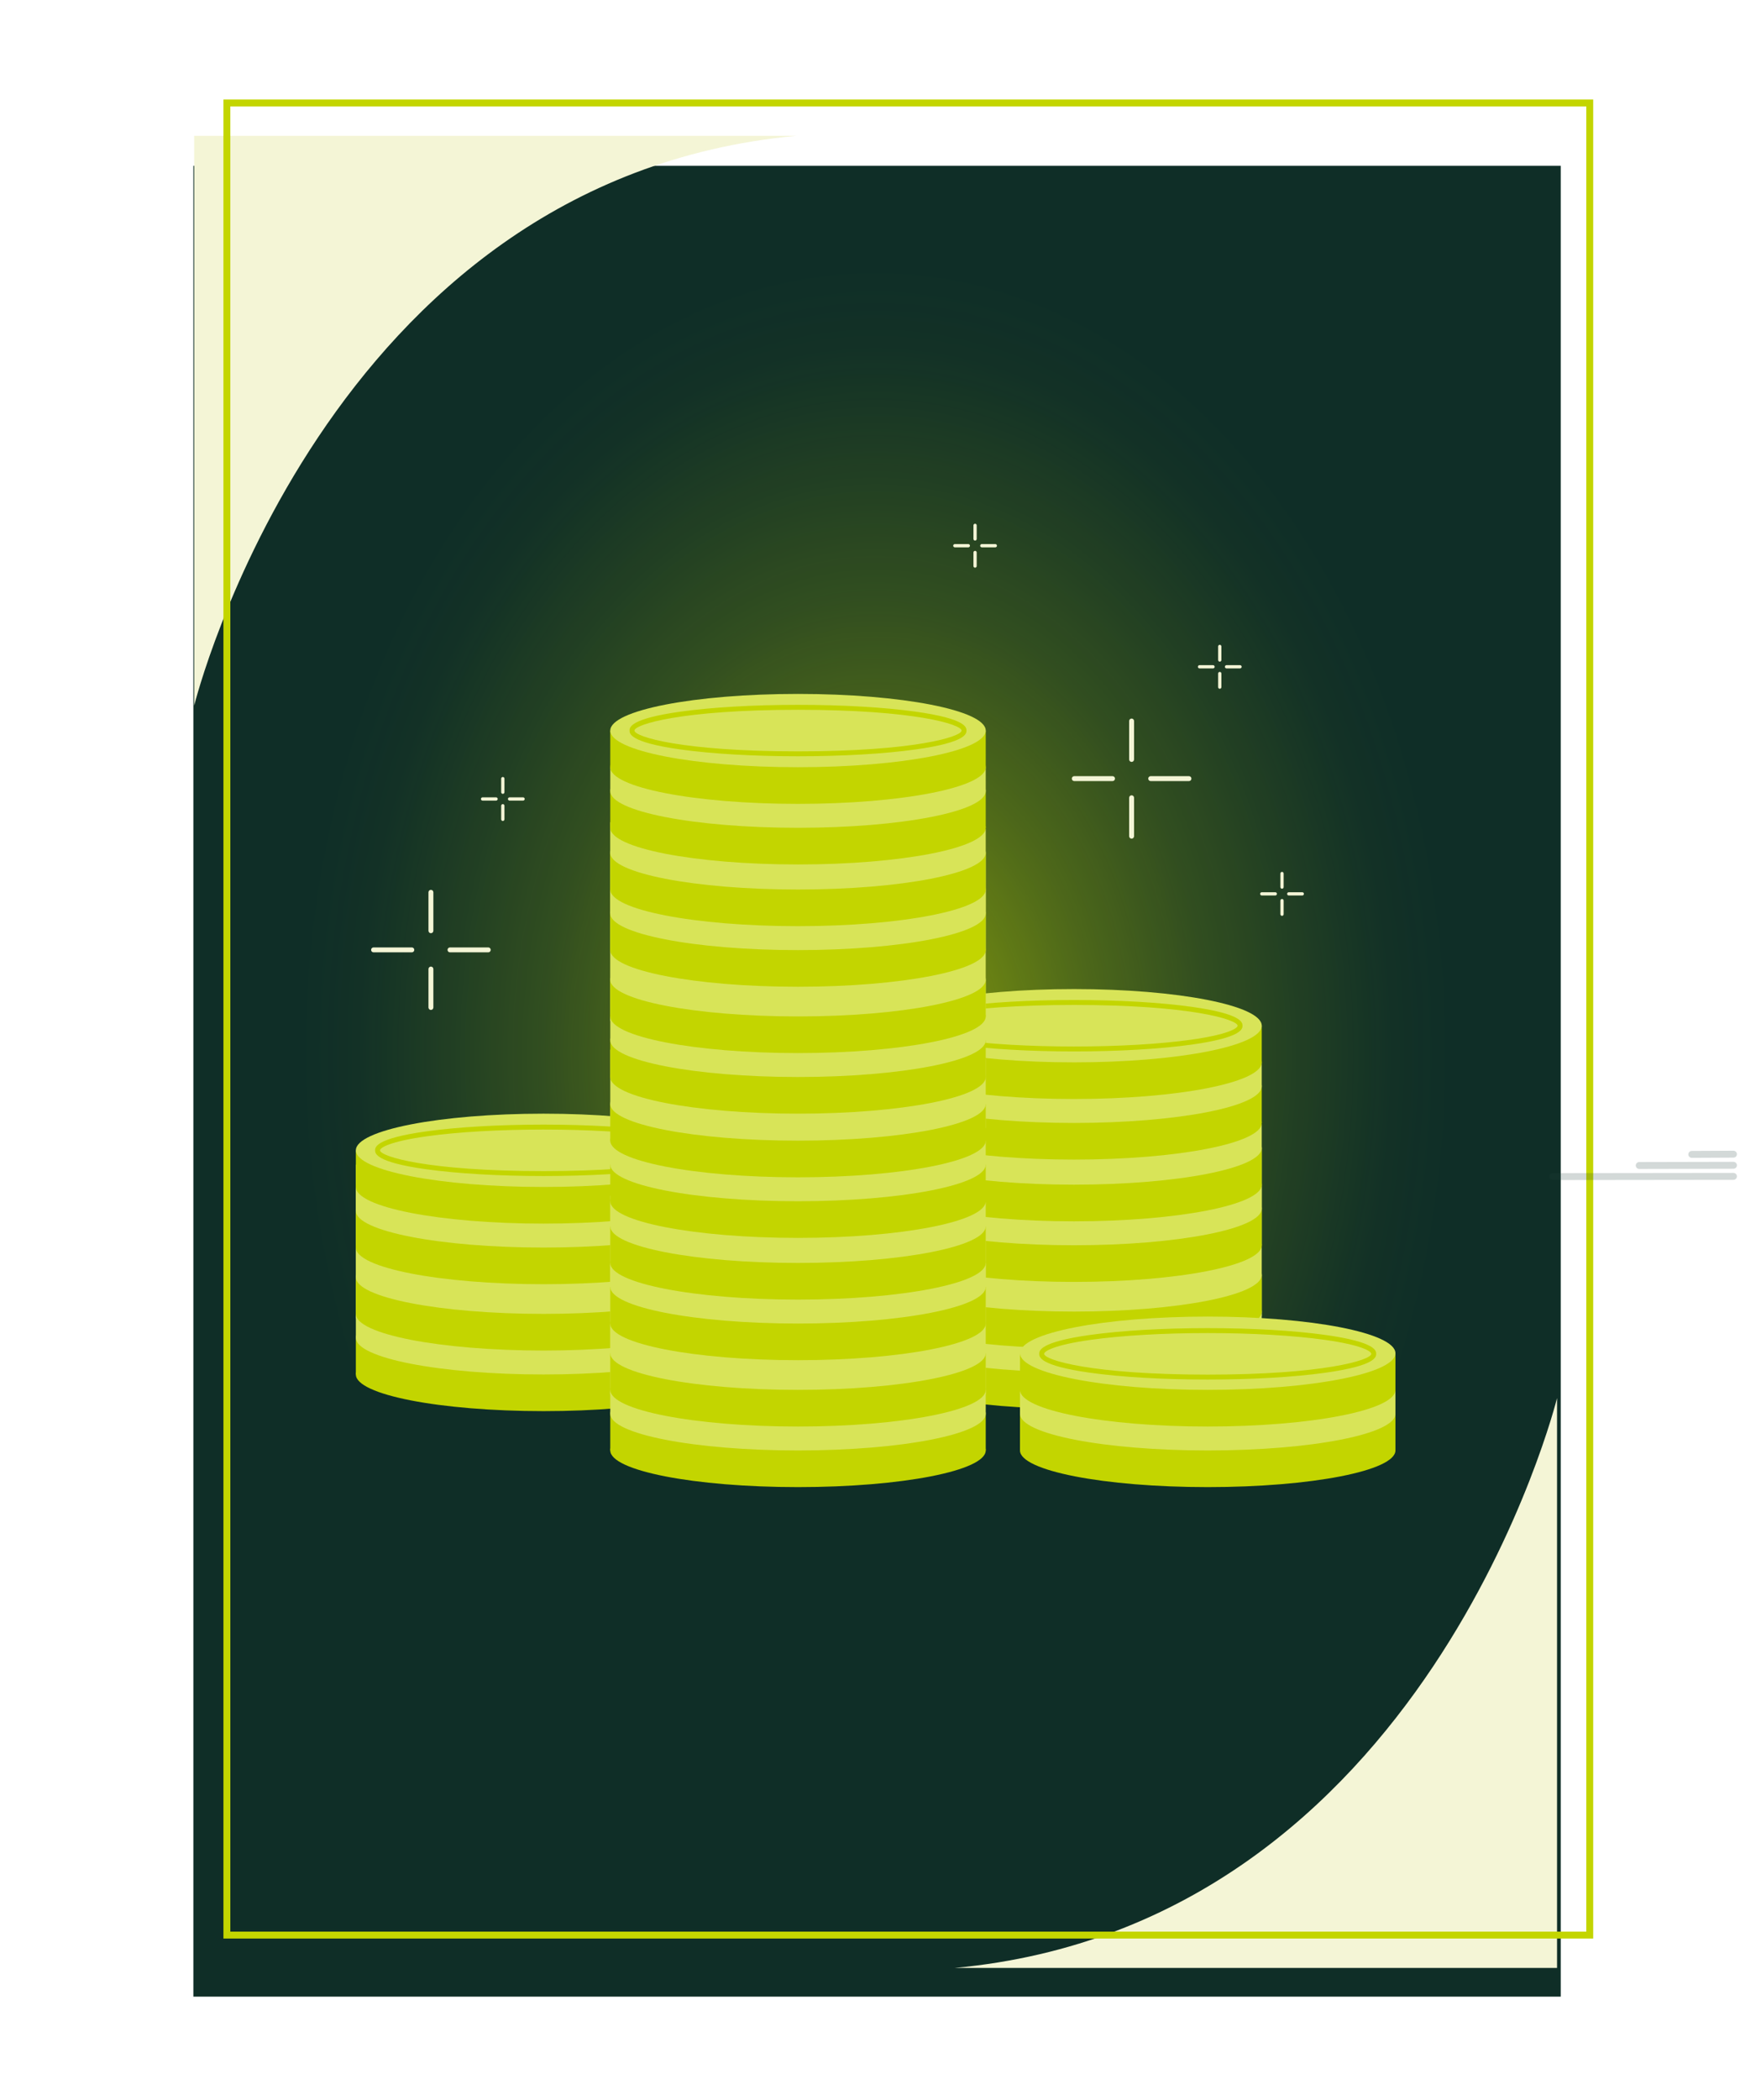 <svg width="255" height="304" viewBox="0 0 255 304" fill="none" xmlns="http://www.w3.org/2000/svg">
<g clip-path="url(#clip0_789_4461)">
<g filter="url(#filter0_d_789_4461)">
<path d="M226 20H28V285H226V20Z" fill="#0F2E27"/>
</g>
<path d="M28.117 102.138C28.117 102.138 46.931 26.004 115.322 19.659H28.117V102.141V102.138Z" fill="#F4F5D6"/>
<path d="M225.466 202.361C225.466 202.361 206.652 278.495 138.261 284.843H225.466V202.361Z" fill="#F4F5D6"/>
<path d="M230.201 14.905H32.853V280.09H230.201V14.905Z" stroke="#C3D500" stroke-miterlimit="10"/>
<path opacity="0.2" d="M251.011 170.272L224.874 170.303" stroke="#26453E" stroke-linecap="round" stroke-linejoin="round"/>
<path opacity="0.2" d="M251.011 168.666L237.364 168.697" stroke="#26453E" stroke-linecap="round" stroke-linejoin="round"/>
<path opacity="0.2" d="M251.011 167.059L244.979 167.09" stroke="#26453E" stroke-linecap="round" stroke-linejoin="round"/>
<path opacity="0.7" d="M237.76 163.925C237.76 225.436 188.077 275.299 126.79 275.299C65.502 275.299 15.82 225.436 15.82 163.925C15.82 102.414 65.505 28.561 126.792 28.561C188.08 28.561 237.762 102.416 237.762 163.925H237.76Z" fill="url(#paint0_radial_789_4461)"/>
<path d="M163.861 110.282C163.664 110.282 163.505 110.123 163.505 109.926V104.362C163.505 104.165 163.664 104.006 163.861 104.006C164.057 104.006 164.216 104.165 164.216 104.362V109.926C164.216 110.123 164.057 110.282 163.861 110.282Z" fill="#F4F5D6"/>
<path d="M163.861 121.391C163.664 121.391 163.505 121.232 163.505 121.034V115.471C163.505 115.273 163.664 115.114 163.861 115.114C164.057 115.114 164.216 115.273 164.216 115.471V121.034C164.216 121.232 164.057 121.391 163.861 121.391Z" fill="#F4F5D6"/>
<path d="M161.099 113.056H155.556C155.359 113.056 155.201 112.897 155.201 112.7C155.201 112.502 155.359 112.343 155.556 112.343H161.099C161.296 112.343 161.454 112.502 161.454 112.7C161.454 112.897 161.296 113.056 161.099 113.056Z" fill="#F4F5D6"/>
<path d="M172.167 113.056H166.624C166.427 113.056 166.269 112.897 166.269 112.7C166.269 112.502 166.427 112.343 166.624 112.343H172.167C172.364 112.343 172.522 112.502 172.522 112.7C172.522 112.897 172.364 113.056 172.167 113.056Z" fill="#F4F5D6"/>
<path d="M72.81 114.905C72.68 114.905 72.573 114.798 72.573 114.667V112.702C72.573 112.571 72.68 112.464 72.81 112.464C72.94 112.464 73.047 112.571 73.047 112.702V114.667C73.047 114.798 72.94 114.905 72.81 114.905Z" fill="#F4F5D6"/>
<path d="M72.81 118.829C72.68 118.829 72.573 118.722 72.573 118.591V116.626C72.573 116.495 72.68 116.388 72.81 116.388C72.94 116.388 73.047 116.495 73.047 116.626V118.591C73.047 118.722 72.94 118.829 72.81 118.829Z" fill="#F4F5D6"/>
<path d="M71.835 115.884H69.876C69.746 115.884 69.64 115.778 69.64 115.647C69.64 115.516 69.746 115.409 69.876 115.409H71.835C71.965 115.409 72.072 115.516 72.072 115.647C72.072 115.778 71.965 115.884 71.835 115.884Z" fill="#F4F5D6"/>
<path d="M75.744 115.884H73.786C73.655 115.884 73.549 115.778 73.549 115.647C73.549 115.516 73.655 115.409 73.786 115.409H75.744C75.874 115.409 75.981 115.516 75.981 115.647C75.981 115.778 75.874 115.884 75.744 115.884Z" fill="#F4F5D6"/>
<path d="M185.641 128.639C185.511 128.639 185.404 128.533 185.404 128.402V126.436C185.404 126.306 185.511 126.199 185.641 126.199C185.771 126.199 185.878 126.306 185.878 126.436V128.402C185.878 128.533 185.771 128.639 185.641 128.639Z" fill="#F4F5D6"/>
<path d="M185.641 132.563C185.511 132.563 185.404 132.456 185.404 132.326V130.36C185.404 130.23 185.511 130.123 185.641 130.123C185.771 130.123 185.878 130.23 185.878 130.36V132.326C185.878 132.456 185.771 132.563 185.641 132.563Z" fill="#F4F5D6"/>
<path d="M184.665 129.618H182.707C182.577 129.618 182.47 129.511 182.47 129.381C182.47 129.25 182.577 129.143 182.707 129.143H184.665C184.796 129.143 184.902 129.25 184.902 129.381C184.902 129.511 184.796 129.618 184.665 129.618Z" fill="#F4F5D6"/>
<path d="M188.575 129.618H186.617C186.486 129.618 186.38 129.511 186.38 129.381C186.38 129.25 186.486 129.143 186.617 129.143H188.575C188.705 129.143 188.812 129.25 188.812 129.381C188.812 129.511 188.705 129.618 188.575 129.618Z" fill="#F4F5D6"/>
<path d="M141.194 78.246C141.064 78.246 140.958 78.139 140.958 78.009V76.043C140.958 75.913 141.064 75.806 141.194 75.806C141.325 75.806 141.431 75.913 141.431 76.043V78.009C141.431 78.139 141.325 78.246 141.194 78.246Z" fill="#F4F5D6"/>
<path d="M141.194 82.17C141.064 82.17 140.958 82.063 140.958 81.933V79.967C140.958 79.836 141.064 79.73 141.194 79.73C141.325 79.73 141.431 79.836 141.431 79.967V81.933C141.431 82.063 141.325 82.17 141.194 82.17Z" fill="#F4F5D6"/>
<path d="M140.219 79.225H138.261C138.13 79.225 138.024 79.118 138.024 78.988C138.024 78.857 138.13 78.75 138.261 78.75H140.219C140.349 78.75 140.456 78.857 140.456 78.988C140.456 79.118 140.349 79.225 140.219 79.225Z" fill="#F4F5D6"/>
<path d="M144.126 79.225H142.167C142.037 79.225 141.931 79.118 141.931 78.988C141.931 78.857 142.037 78.75 142.167 78.75H144.126C144.256 78.75 144.363 78.857 144.363 78.988C144.363 79.118 144.256 79.225 144.126 79.225Z" fill="#F4F5D6"/>
<path d="M176.628 95.771C176.498 95.771 176.392 95.664 176.392 95.534V93.568C176.392 93.438 176.498 93.331 176.628 93.331C176.759 93.331 176.865 93.438 176.865 93.568V95.534C176.865 95.664 176.759 95.771 176.628 95.771Z" fill="#F4F5D6"/>
<path d="M176.628 99.695C176.498 99.695 176.392 99.588 176.392 99.457V97.492C176.392 97.361 176.498 97.254 176.628 97.254C176.759 97.254 176.865 97.361 176.865 97.492V99.457C176.865 99.588 176.759 99.695 176.628 99.695Z" fill="#F4F5D6"/>
<path d="M175.653 96.75H173.695C173.565 96.75 173.458 96.643 173.458 96.513C173.458 96.382 173.565 96.275 173.695 96.275H175.653C175.783 96.275 175.89 96.382 175.89 96.513C175.89 96.643 175.783 96.75 175.653 96.75Z" fill="#F4F5D6"/>
<path d="M179.562 96.75H177.604C177.474 96.75 177.367 96.643 177.367 96.513C177.367 96.382 177.474 96.275 177.604 96.275H179.562C179.693 96.275 179.799 96.382 179.799 96.513C179.799 96.643 179.693 96.75 179.562 96.75Z" fill="#F4F5D6"/>
<path d="M62.398 135.075C62.202 135.075 62.043 134.916 62.043 134.719V129.155C62.043 128.958 62.202 128.799 62.398 128.799C62.595 128.799 62.753 128.958 62.753 129.155V134.719C62.753 134.916 62.595 135.075 62.398 135.075Z" fill="#F4F5D6"/>
<path d="M62.398 146.183C62.202 146.183 62.043 146.024 62.043 145.827V140.263C62.043 140.066 62.202 139.907 62.398 139.907C62.595 139.907 62.753 140.066 62.753 140.263V145.827C62.753 146.024 62.595 146.183 62.398 146.183Z" fill="#F4F5D6"/>
<path d="M70.703 137.846H65.159C64.963 137.846 64.804 137.687 64.804 137.49C64.804 137.293 64.963 137.133 65.159 137.133H70.703C70.899 137.133 71.058 137.293 71.058 137.49C71.058 137.687 70.899 137.846 70.703 137.846Z" fill="#F4F5D6"/>
<path d="M59.635 137.846H54.092C53.895 137.846 53.736 137.687 53.736 137.49C53.736 137.293 53.895 137.133 54.092 137.133H59.635C59.831 137.133 59.99 137.293 59.99 137.49C59.99 137.687 59.831 137.846 59.635 137.846Z" fill="#F4F5D6"/>
<path d="M52.851 199.333L200.841 200.232L202.693 221.158L191.521 258.076L158.326 275.299L64.766 276.67L36.211 270.928V202.908L52.851 199.333Z" fill="#0F2E27"/>
<path d="M182.707 162.71V190.499H128.325V161.726L182.707 162.71Z" fill="#D8E458"/>
<path d="M182.707 193.306V189.844H128.339V193.306H182.641" fill="#D8E458"/>
<path d="M155.523 203.915C170.536 203.915 182.707 201.54 182.707 198.611C182.707 195.681 170.536 193.306 155.523 193.306C140.51 193.306 128.339 195.681 128.339 198.611C128.339 201.54 140.51 203.915 155.523 203.915Z" fill="#C3D500"/>
<path d="M182.707 198.611V193.306H128.339V198.611H182.707Z" fill="#C3D500"/>
<path d="M155.523 198.611C170.536 198.611 182.707 196.236 182.707 193.306C182.707 190.377 170.536 188.002 155.523 188.002C140.51 188.002 128.339 190.377 128.339 193.306C128.339 196.236 140.51 198.611 155.523 198.611Z" fill="#D8E458"/>
<path d="M155.523 195.148C170.536 195.148 182.707 192.773 182.707 189.844C182.707 186.914 170.536 184.539 155.523 184.539C140.51 184.539 128.339 186.914 128.339 189.844C128.339 192.773 140.51 195.148 155.523 195.148Z" fill="#C3D500"/>
<path d="M182.707 189.844V184.537H128.339V189.844H182.707Z" fill="#C3D500"/>
<path d="M155.523 189.841C170.536 189.841 182.707 187.467 182.707 184.537C182.707 181.607 170.536 179.232 155.523 179.232C140.51 179.232 128.339 181.607 128.339 184.537C128.339 187.467 140.51 189.841 155.523 189.841Z" fill="#D8E458"/>
<path d="M182.707 174.938V171.473H128.339V174.938H182.641" fill="#D8E458"/>
<path d="M155.523 185.547C170.536 185.547 182.707 183.172 182.707 180.242C182.707 177.312 170.536 174.938 155.523 174.938C140.51 174.938 128.339 177.312 128.339 180.242C128.339 183.172 140.51 185.547 155.523 185.547Z" fill="#C3D500"/>
<path d="M182.707 180.242V174.938H128.339V180.242H182.707Z" fill="#C3D500"/>
<path d="M155.523 180.242C170.536 180.242 182.707 177.867 182.707 174.938C182.707 172.008 170.536 169.633 155.523 169.633C140.51 169.633 128.339 172.008 128.339 174.938C128.339 177.867 140.51 180.242 155.523 180.242Z" fill="#D8E458"/>
<path d="M155.523 176.777C170.536 176.777 182.707 174.402 182.707 171.473C182.707 168.543 170.536 166.168 155.523 166.168C140.51 166.168 128.339 168.543 128.339 171.473C128.339 174.402 140.51 176.777 155.523 176.777Z" fill="#C3D500"/>
<path d="M182.707 171.473V166.168H128.339V171.473H182.707Z" fill="#C3D500"/>
<path d="M155.523 171.473C170.536 171.473 182.707 169.098 182.707 166.168C182.707 163.239 170.536 160.864 155.523 160.864C140.51 160.864 128.339 163.239 128.339 166.168C128.339 169.098 140.51 171.473 155.523 171.473Z" fill="#D8E458"/>
<path d="M182.707 157.235V153.77H128.339V157.235H182.641" fill="#D8E458"/>
<path d="M155.523 167.843C170.536 167.843 182.707 165.469 182.707 162.539C182.707 159.609 170.536 157.234 155.523 157.234C140.51 157.234 128.339 159.609 128.339 162.539C128.339 165.469 140.51 167.843 155.523 167.843Z" fill="#C3D500"/>
<path d="M182.707 162.539V157.234H128.339V162.539H182.707Z" fill="#C3D500"/>
<path d="M155.523 162.539C170.536 162.539 182.707 160.164 182.707 157.235C182.707 154.305 170.536 151.93 155.523 151.93C140.51 151.93 128.339 154.305 128.339 157.235C128.339 160.164 140.51 162.539 155.523 162.539Z" fill="#D8E458"/>
<path d="M155.523 159.074C170.536 159.074 182.707 156.699 182.707 153.769C182.707 150.84 170.536 148.465 155.523 148.465C140.51 148.465 128.339 150.84 128.339 153.769C128.339 156.699 140.51 159.074 155.523 159.074Z" fill="#C3D500"/>
<path d="M182.707 153.769V148.465H128.339V153.769H182.707Z" fill="#C3D500"/>
<path d="M155.523 153.769C170.536 153.769 182.707 151.394 182.707 148.465C182.707 145.535 170.536 143.16 155.523 143.16C140.51 143.16 128.339 145.535 128.339 148.465C128.339 151.394 140.51 153.769 155.523 153.769Z" fill="#D8E458"/>
<path d="M142.738 153.24V163.262H88.368V151.928L142.738 153.24Z" fill="#D8E458"/>
<path d="M105.9 170.869V190.835H51.518V168.566L105.9 170.869Z" fill="#D8E458"/>
<path d="M105.9 193.641V190.176H51.529V193.641H105.831" fill="#D8E458"/>
<path d="M78.713 204.251C93.727 204.251 105.898 201.876 105.898 198.946C105.898 196.017 93.727 193.642 78.713 193.642C63.7 193.642 51.529 196.017 51.529 198.946C51.529 201.876 63.7 204.251 78.713 204.251Z" fill="#C3D500"/>
<path d="M105.9 198.946V193.642H51.529V198.946H105.9Z" fill="#C3D500"/>
<path d="M78.713 198.946C93.727 198.946 105.898 196.571 105.898 193.641C105.898 190.712 93.727 188.337 78.713 188.337C63.7 188.337 51.529 190.712 51.529 193.641C51.529 196.571 63.7 198.946 78.713 198.946Z" fill="#D8E458"/>
<path d="M78.713 195.481C93.727 195.481 105.898 193.106 105.898 190.177C105.898 187.247 93.727 184.872 78.713 184.872C63.7 184.872 51.529 187.247 51.529 190.177C51.529 193.106 63.7 195.481 78.713 195.481Z" fill="#C3D500"/>
<path d="M105.9 190.177V184.872H51.529V190.177H105.9Z" fill="#C3D500"/>
<path d="M78.713 190.176C93.727 190.176 105.898 187.802 105.898 184.872C105.898 181.942 93.727 179.567 78.713 179.567C63.7 179.567 51.529 181.942 51.529 184.872C51.529 187.802 63.7 190.176 78.713 190.176Z" fill="#D8E458"/>
<path d="M105.9 175.27V171.805H51.529V175.27H105.831" fill="#D8E458"/>
<path d="M78.713 185.88C93.727 185.88 105.898 183.505 105.898 180.575C105.898 177.645 93.727 175.271 78.713 175.271C63.7 175.271 51.529 177.645 51.529 180.575C51.529 183.505 63.7 185.88 78.713 185.88Z" fill="#C3D500"/>
<path d="M105.9 180.575V175.271H51.529V180.575H105.9Z" fill="#C3D500"/>
<path d="M78.713 180.575C93.727 180.575 105.898 178.2 105.898 175.27C105.898 172.341 93.727 169.966 78.713 169.966C63.7 169.966 51.529 172.341 51.529 175.27C51.529 178.2 63.7 180.575 78.713 180.575Z" fill="#D8E458"/>
<path d="M78.713 177.11C93.727 177.11 105.898 174.735 105.898 171.806C105.898 168.876 93.727 166.501 78.713 166.501C63.7 166.501 51.529 168.876 51.529 171.806C51.529 174.735 63.7 177.11 78.713 177.11Z" fill="#C3D500"/>
<path d="M105.9 171.806V166.501H51.529V171.806H105.9Z" fill="#C3D500"/>
<path d="M78.713 171.805C93.727 171.805 105.898 169.43 105.898 166.501C105.898 163.571 93.727 161.196 78.713 161.196C63.7 161.196 51.529 163.571 51.529 166.501C51.529 169.43 63.7 171.805 78.713 171.805Z" fill="#D8E458"/>
<path d="M202.067 204.64V201.175H147.697V204.64H201.999" fill="#D8E458"/>
<path d="M174.881 215.249C189.894 215.249 202.065 212.874 202.065 209.945C202.065 207.015 189.894 204.64 174.881 204.64C159.868 204.64 147.697 207.015 147.697 209.945C147.697 212.874 159.868 215.249 174.881 215.249Z" fill="#C3D500"/>
<path d="M202.067 209.945V204.64H147.697V209.945H202.067Z" fill="#C3D500"/>
<path d="M174.881 209.945C189.894 209.945 202.065 207.57 202.065 204.64C202.065 201.711 189.894 199.336 174.881 199.336C159.868 199.336 147.697 201.711 147.697 204.64C147.697 207.57 159.868 209.945 174.881 209.945Z" fill="#D8E458"/>
<path d="M174.881 206.48C189.894 206.48 202.065 204.105 202.065 201.175C202.065 198.246 189.894 195.871 174.881 195.871C159.868 195.871 147.697 198.246 147.697 201.175C147.697 204.105 159.868 206.48 174.881 206.48Z" fill="#C3D500"/>
<path d="M202.067 201.175V195.871H147.697V201.175H202.067Z" fill="#C3D500"/>
<path d="M174.881 201.175C189.894 201.175 202.065 198.8 202.065 195.87C202.065 192.941 189.894 190.566 174.881 190.566C159.868 190.566 147.697 192.941 147.697 195.87C147.697 198.8 159.868 201.175 174.881 201.175Z" fill="#D8E458"/>
<path d="M78.713 170.223C72.277 170.223 66.223 169.871 61.667 169.234C54.319 168.205 54.319 166.924 54.319 166.501C54.319 166.078 54.319 164.797 61.667 163.768C66.223 163.131 72.277 162.779 78.713 162.779C85.15 162.779 91.204 163.131 95.76 163.768C103.108 164.797 103.108 166.078 103.108 166.501C103.108 166.924 103.108 168.205 95.76 169.234C91.204 169.871 85.15 170.223 78.713 170.223ZM78.713 163.495C72.308 163.495 66.289 163.844 61.764 164.476C56.436 165.222 55.029 166.128 55.029 166.501C55.029 167.385 61.844 169.51 78.713 169.51C95.583 169.51 102.398 167.388 102.398 166.501C102.398 166.126 100.991 165.22 95.663 164.476C91.138 163.842 85.119 163.495 78.713 163.495Z" fill="#C3D500"/>
<path d="M155.523 152.187C149.085 152.187 143.032 151.835 138.476 151.198C131.128 150.169 131.128 148.888 131.128 148.465C131.128 148.042 131.128 146.761 138.476 145.732C143.032 145.095 149.087 144.743 155.523 144.743C161.959 144.743 168.014 145.095 172.57 145.732C179.918 146.761 179.918 148.042 179.918 148.465C179.918 148.888 179.918 150.169 172.57 151.198C168.014 151.835 161.959 152.187 155.523 152.187ZM155.523 145.459C138.654 145.459 131.839 147.581 131.839 148.467C131.839 148.843 133.245 149.748 138.573 150.492C143.098 151.127 149.118 151.474 155.523 151.474C161.928 151.474 167.948 151.124 172.473 150.492C177.801 149.746 179.207 148.84 179.207 148.467C179.207 147.583 172.392 145.459 155.523 145.459Z" fill="#C3D500"/>
<path d="M174.881 199.68C168.445 199.68 162.39 199.329 157.834 198.692C150.486 197.663 150.486 196.382 150.486 195.959C150.486 195.536 150.486 194.255 157.834 193.225C162.39 192.589 168.445 192.237 174.881 192.237C181.317 192.237 187.372 192.589 191.928 193.225C199.276 194.255 199.276 195.536 199.276 195.959C199.276 196.382 199.276 197.663 191.928 198.692C187.372 199.329 181.317 199.68 174.881 199.68ZM174.881 192.952C168.476 192.952 162.456 193.302 157.931 193.934C152.603 194.68 151.197 195.585 151.197 195.959C151.197 196.843 158.012 198.967 174.881 198.967C191.75 198.967 198.565 196.845 198.565 195.959C198.565 195.583 197.159 194.678 191.831 193.934C187.306 193.299 181.286 192.952 174.881 192.952Z" fill="#C3D500"/>
<path d="M142.738 174.042V201.833H88.356V173.06L142.738 174.042Z" fill="#D8E458"/>
<path d="M142.738 204.64V201.175H88.368V204.64H142.67" fill="#D8E458"/>
<path d="M115.554 215.249C130.568 215.249 142.738 212.874 142.738 209.945C142.738 207.015 130.568 204.64 115.554 204.64C100.541 204.64 88.37 207.015 88.37 209.945C88.37 212.874 100.541 215.249 115.554 215.249Z" fill="#C3D500"/>
<path d="M142.738 209.945V204.64H88.368V209.945H142.738Z" fill="#C3D500"/>
<path d="M115.554 209.945C130.568 209.945 142.738 207.57 142.738 204.64C142.738 201.711 130.568 199.336 115.554 199.336C100.541 199.336 88.37 201.711 88.37 204.64C88.37 207.57 100.541 209.945 115.554 209.945Z" fill="#D8E458"/>
<path d="M115.554 206.48C130.568 206.48 142.738 204.105 142.738 201.175C142.738 198.246 130.568 195.871 115.554 195.871C100.541 195.871 88.37 198.246 88.37 201.175C88.37 204.105 100.541 206.48 115.554 206.48Z" fill="#C3D500"/>
<path d="M142.738 201.175V195.871H88.368V201.175H142.738Z" fill="#C3D500"/>
<path d="M115.554 201.175C130.568 201.175 142.738 198.8 142.738 195.87C142.738 192.941 130.568 190.566 115.554 190.566C100.541 190.566 88.37 192.941 88.37 195.87C88.37 198.8 100.541 201.175 115.554 201.175Z" fill="#D8E458"/>
<path d="M142.738 186.269V182.804H88.368V186.269H142.67" fill="#D8E458"/>
<path d="M115.554 196.878C130.568 196.878 142.738 194.503 142.738 191.574C142.738 188.644 130.568 186.269 115.554 186.269C100.541 186.269 88.37 188.644 88.37 191.574C88.37 194.503 100.541 196.878 115.554 196.878Z" fill="#C3D500"/>
<path d="M142.738 191.574V186.269H88.368V191.574H142.738Z" fill="#C3D500"/>
<path d="M115.554 191.574C130.568 191.574 142.738 189.199 142.738 186.269C142.738 183.34 130.568 180.965 115.554 180.965C100.541 180.965 88.37 183.34 88.37 186.269C88.37 189.199 100.541 191.574 115.554 191.574Z" fill="#D8E458"/>
<path d="M115.554 188.109C130.568 188.109 142.738 185.734 142.738 182.804C142.738 179.874 130.568 177.5 115.554 177.5C100.541 177.5 88.37 179.874 88.37 182.804C88.37 185.734 100.541 188.109 115.554 188.109Z" fill="#C3D500"/>
<path d="M142.738 182.804V177.5H88.368V182.804H142.738Z" fill="#C3D500"/>
<path d="M115.554 182.804C130.568 182.804 142.738 180.429 142.738 177.5C142.738 174.57 130.568 172.195 115.554 172.195C100.541 172.195 88.37 174.57 88.37 177.5C88.37 180.429 100.541 182.804 115.554 182.804Z" fill="#D8E458"/>
<path d="M142.738 168.566V165.104H88.368V168.566H142.67" fill="#D8E458"/>
<path d="M115.554 179.177C130.568 179.177 142.738 176.803 142.738 173.873C142.738 170.943 130.568 168.568 115.554 168.568C100.541 168.568 88.37 170.943 88.37 173.873C88.37 176.803 100.541 179.177 115.554 179.177Z" fill="#C3D500"/>
<path d="M142.738 173.873V168.566H88.368V173.873H142.738Z" fill="#C3D500"/>
<path d="M115.554 173.871C130.568 173.871 142.738 171.496 142.738 168.566C142.738 165.637 130.568 163.262 115.554 163.262C100.541 163.262 88.37 165.637 88.37 168.566C88.37 171.496 100.541 173.871 115.554 173.871Z" fill="#D8E458"/>
<path d="M115.554 170.408C130.568 170.408 142.738 168.033 142.738 165.103C142.738 162.174 130.568 159.799 115.554 159.799C100.541 159.799 88.37 162.174 88.37 165.103C88.37 168.033 100.541 170.408 115.554 170.408Z" fill="#C3D500"/>
<path d="M142.738 165.103V159.799H88.368V165.103H142.738Z" fill="#C3D500"/>
<path d="M115.554 165.103C130.568 165.103 142.738 162.728 142.738 159.799C142.738 156.869 130.568 154.494 115.554 154.494C100.541 154.494 88.37 156.869 88.37 159.799C88.37 162.728 100.541 165.103 115.554 165.103Z" fill="#D8E458"/>
<path d="M142.738 119.989V147.778H88.356V119.007L142.738 119.989Z" fill="#D8E458"/>
<path d="M142.738 150.585V147.122H88.368V150.585H142.67" fill="#D8E458"/>
<path d="M115.554 161.196C130.568 161.196 142.738 158.822 142.738 155.892C142.738 152.962 130.568 150.587 115.554 150.587C100.541 150.587 88.37 152.962 88.37 155.892C88.37 158.822 100.541 161.196 115.554 161.196Z" fill="#C3D500"/>
<path d="M142.738 155.892V150.585H88.368V155.892H142.738Z" fill="#C3D500"/>
<path d="M115.554 155.889C130.568 155.889 142.738 153.514 142.738 150.585C142.738 147.655 130.568 145.28 115.554 145.28C100.541 145.28 88.37 147.655 88.37 150.585C88.37 153.514 100.541 155.889 115.554 155.889Z" fill="#D8E458"/>
<path d="M115.554 152.426C130.568 152.426 142.738 150.052 142.738 147.122C142.738 144.192 130.568 141.817 115.554 141.817C100.541 141.817 88.37 144.192 88.37 147.122C88.37 150.052 100.541 152.426 115.554 152.426Z" fill="#C3D500"/>
<path d="M142.738 147.122V141.817H88.368V147.122H142.738Z" fill="#C3D500"/>
<path d="M115.554 147.122C130.568 147.122 142.738 144.747 142.738 141.818C142.738 138.888 130.568 136.513 115.554 136.513C100.541 136.513 88.37 138.888 88.37 141.818C88.37 144.747 100.541 147.122 115.554 147.122Z" fill="#D8E458"/>
<path d="M142.738 132.216V128.751H88.368V132.216H142.67" fill="#D8E458"/>
<path d="M115.554 142.825C130.568 142.825 142.738 140.45 142.738 137.521C142.738 134.591 130.568 132.216 115.554 132.216C100.541 132.216 88.37 134.591 88.37 137.521C88.37 140.45 100.541 142.825 115.554 142.825Z" fill="#C3D500"/>
<path d="M142.738 137.521V132.216H88.368V137.521H142.738Z" fill="#C3D500"/>
<path d="M115.554 137.521C130.568 137.521 142.738 135.146 142.738 132.216C142.738 129.287 130.568 126.912 115.554 126.912C100.541 126.912 88.37 129.287 88.37 132.216C88.37 135.146 100.541 137.521 115.554 137.521Z" fill="#D8E458"/>
<path d="M115.554 134.056C130.568 134.056 142.738 131.681 142.738 128.751C142.738 125.822 130.568 123.447 115.554 123.447C100.541 123.447 88.37 125.822 88.37 128.751C88.37 131.681 100.541 134.056 115.554 134.056Z" fill="#C3D500"/>
<path d="M142.738 128.751V123.447H88.368V128.751H142.738Z" fill="#C3D500"/>
<path d="M115.554 128.751C130.568 128.751 142.738 126.376 142.738 123.447C142.738 120.517 130.568 118.142 115.554 118.142C100.541 118.142 88.37 120.517 88.37 123.447C88.37 126.376 100.541 128.751 115.554 128.751Z" fill="#D8E458"/>
<path d="M142.738 114.513V111.05H88.368V114.513H142.67" fill="#D8E458"/>
<path d="M115.554 125.124C130.568 125.124 142.738 122.749 142.738 119.82C142.738 116.89 130.568 114.515 115.554 114.515C100.541 114.515 88.37 116.89 88.37 119.82C88.37 122.749 100.541 125.124 115.554 125.124Z" fill="#C3D500"/>
<path d="M142.738 119.82V114.513H88.368V119.82H142.738Z" fill="#C3D500"/>
<path d="M115.554 119.818C130.568 119.818 142.738 117.443 142.738 114.513C142.738 111.583 130.568 109.208 115.554 109.208C100.541 109.208 88.37 111.583 88.37 114.513C88.37 117.443 100.541 119.818 115.554 119.818Z" fill="#D8E458"/>
<path d="M115.554 116.355C130.568 116.355 142.738 113.98 142.738 111.05C142.738 108.121 130.568 105.746 115.554 105.746C100.541 105.746 88.37 108.121 88.37 111.05C88.37 113.98 100.541 116.355 115.554 116.355Z" fill="#C3D500"/>
<path d="M142.738 111.05V105.743H88.368V111.05H142.738Z" fill="#C3D500"/>
<path d="M115.554 111.048C130.568 111.048 142.738 108.673 142.738 105.744C142.738 102.814 130.568 100.439 115.554 100.439C100.541 100.439 88.37 102.814 88.37 105.744C88.37 108.673 100.541 111.048 115.554 111.048Z" fill="#D8E458"/>
<path d="M115.554 109.465C109.118 109.465 103.063 109.113 98.507 108.476C91.16 107.447 91.16 106.166 91.16 105.743C91.16 105.32 91.16 104.039 98.507 103.01C103.063 102.373 109.118 102.021 115.554 102.021C121.99 102.021 128.045 102.373 132.601 103.01C139.949 104.039 139.949 105.32 139.949 105.743C139.949 106.166 139.949 107.447 132.601 108.476C128.045 109.113 121.99 109.465 115.554 109.465ZM115.554 102.737C98.685 102.737 91.87 104.859 91.87 105.746C91.87 106.632 98.685 108.754 115.554 108.754C132.424 108.754 139.239 106.632 139.239 105.746C139.239 104.859 132.424 102.737 115.554 102.737Z" fill="#C3D500"/>
</g>
<defs>
<filter id="filter0_d_789_4461" x="13" y="9" width="228" height="295" filterUnits="userSpaceOnUse" color-interpolation-filters="sRGB">
<feFlood flood-opacity="0" result="BackgroundImageFix"/>
<feColorMatrix in="SourceAlpha" type="matrix" values="0 0 0 0 0 0 0 0 0 0 0 0 0 0 0 0 0 0 127 0" result="hardAlpha"/>
<feOffset dy="4"/>
<feGaussianBlur stdDeviation="7.5"/>
<feComposite in2="hardAlpha" operator="out"/>
<feColorMatrix type="matrix" values="0 0 0 0 0.596 0 0 0 0 0.647 0 0 0 0 0.333 0 0 0 1 0"/>
<feBlend mode="normal" in2="BackgroundImageFix" result="effect1_dropShadow_789_4461"/>
<feBlend mode="normal" in="SourceGraphic" in2="effect1_dropShadow_789_4461" result="shape"/>
</filter>
<radialGradient id="paint0_radial_789_4461" cx="0" cy="0" r="1" gradientUnits="userSpaceOnUse" gradientTransform="translate(126.792 152.44) scale(129.324 177.819)">
<stop stop-color="#C3D500"/>
<stop offset="0.11" stop-color="#C3D500" stop-opacity="0.77"/>
<stop offset="0.24" stop-color="#C3D500" stop-opacity="0.5"/>
<stop offset="0.37" stop-color="#C3D500" stop-opacity="0.28"/>
<stop offset="0.49" stop-color="#C3D500" stop-opacity="0.13"/>
<stop offset="0.58" stop-color="#C3D500" stop-opacity="0.03"/>
<stop offset="0.65" stop-color="#C3D500" stop-opacity="0"/>
</radialGradient>
<clipPath id="clip0_789_4461">
<rect width="255" height="304" fill="white"/>
</clipPath>
</defs>
</svg>
